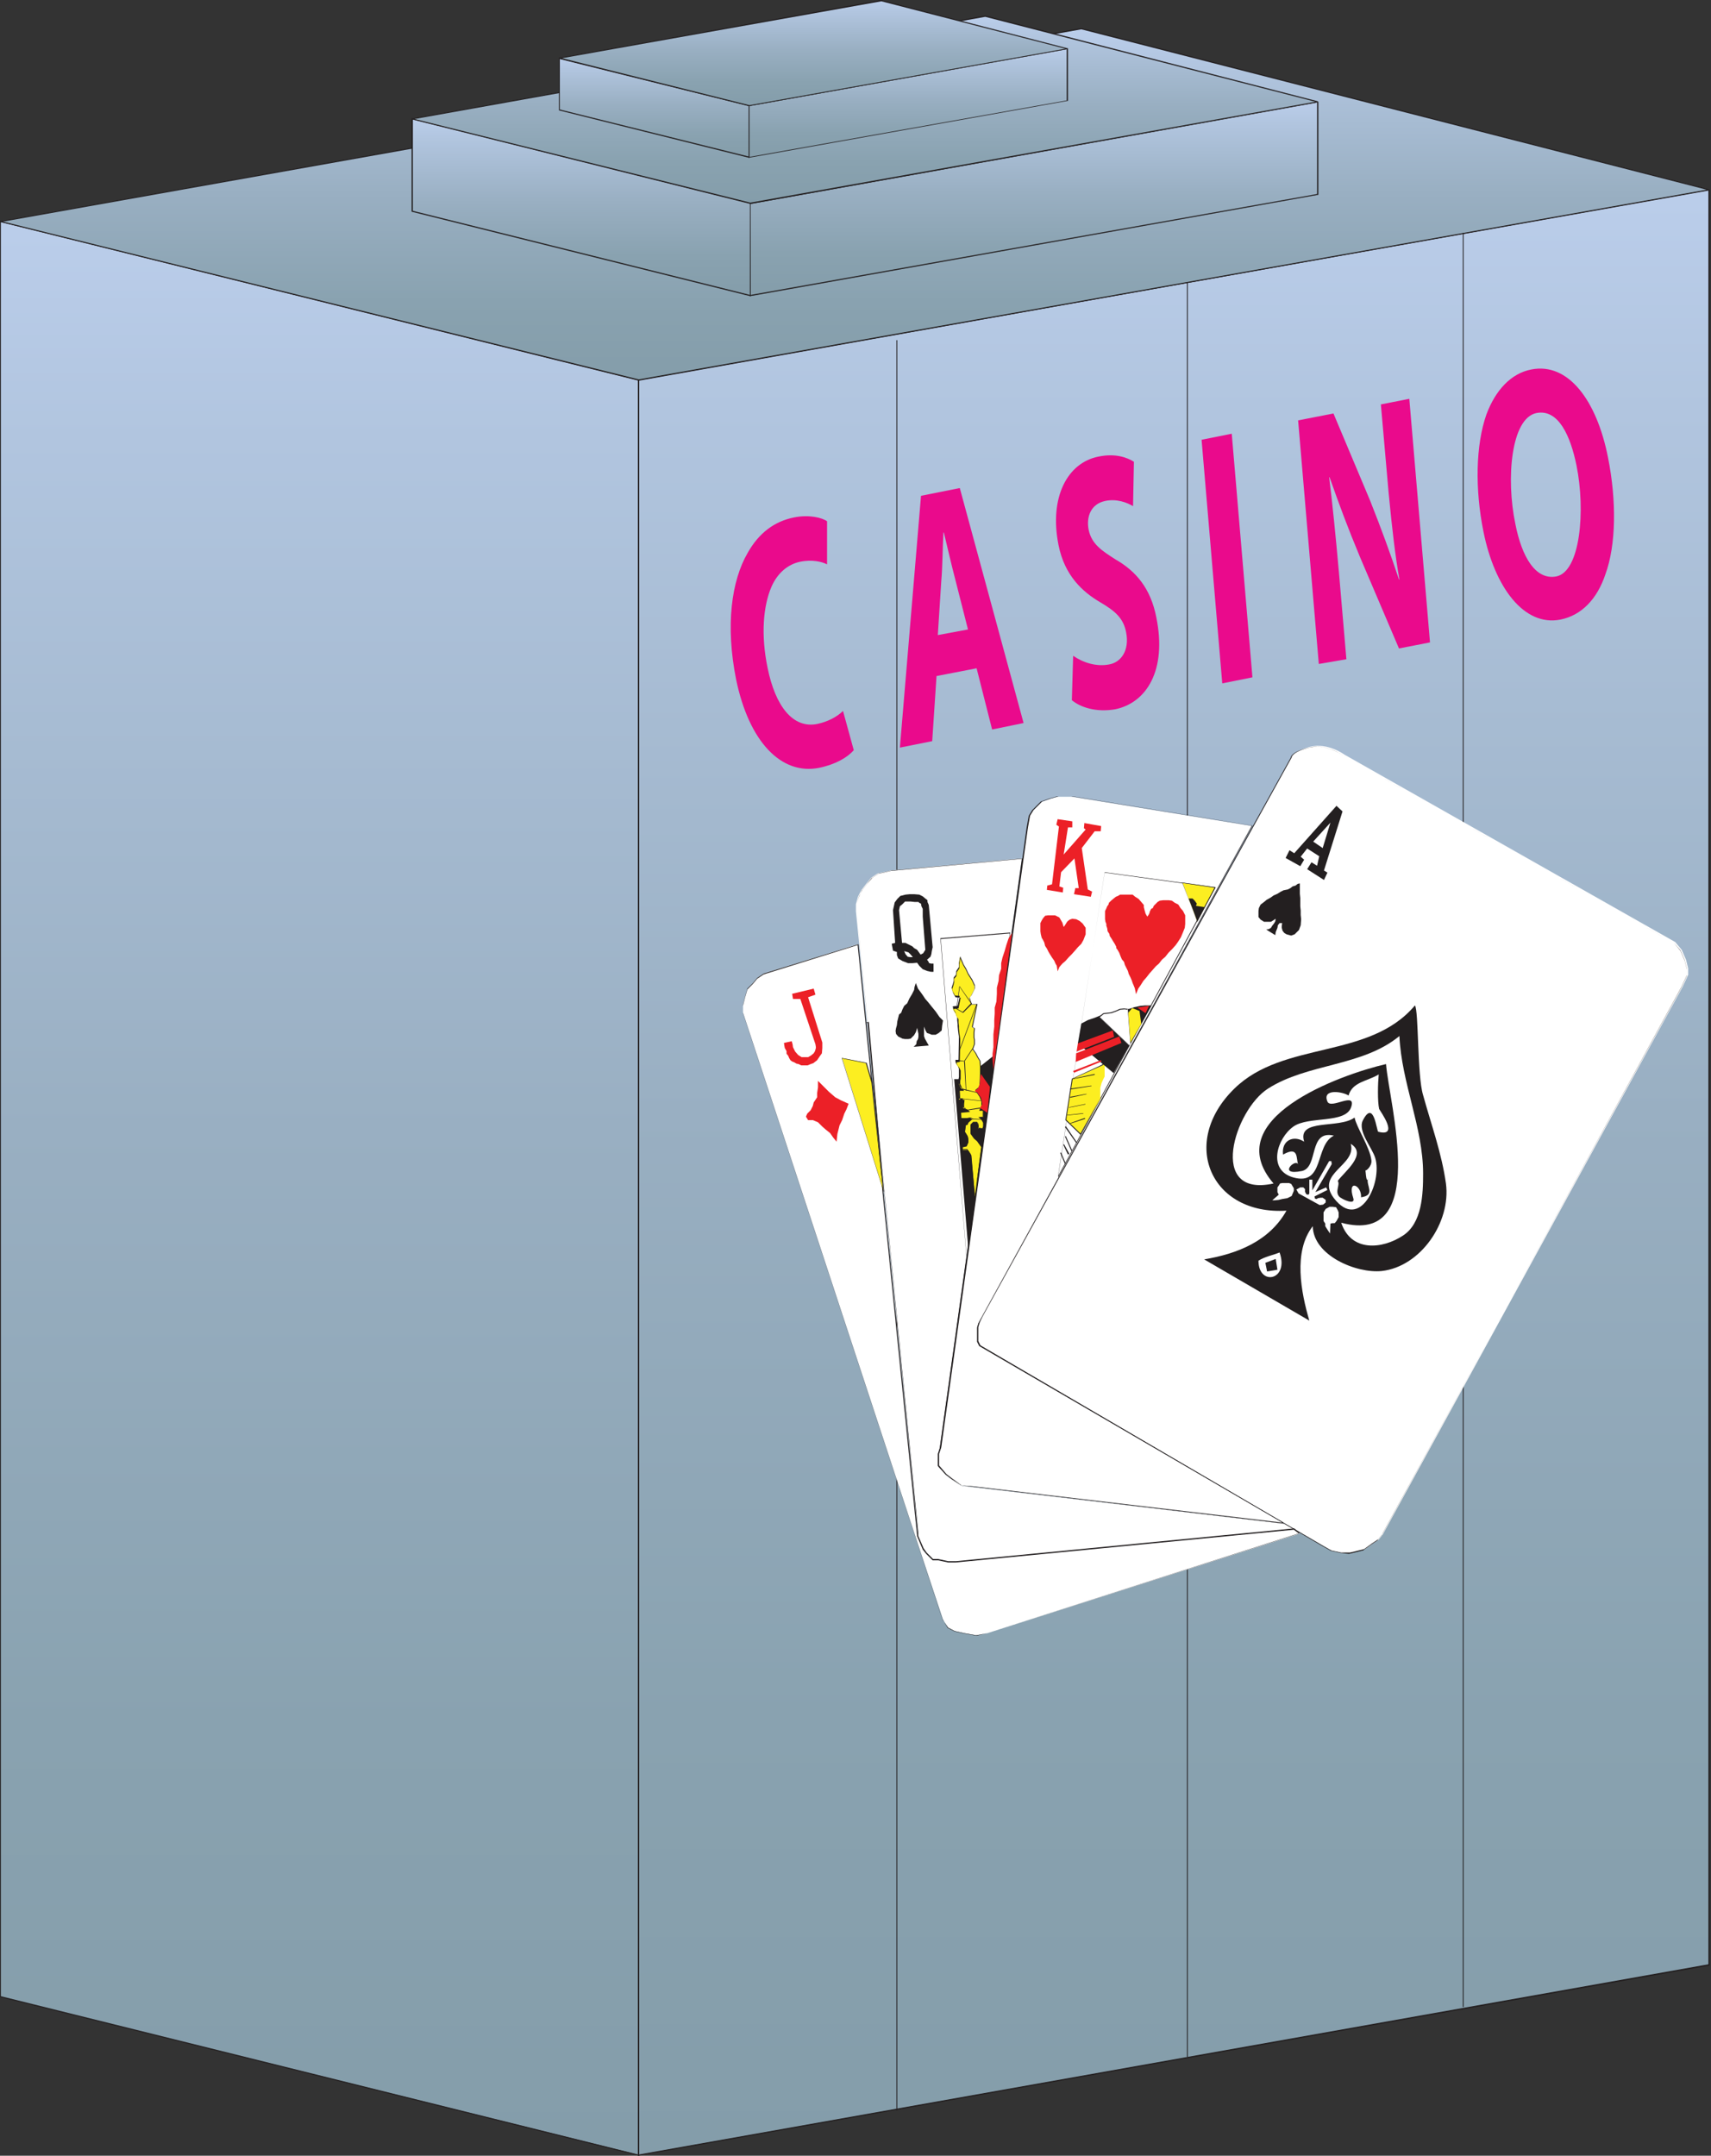 
        <svg xmlns:rdf="http://www.w3.org/1999/02/22-rdf-syntax-ns#" xmlns="http://www.w3.org/2000/svg" xmlns:cc="http://creativecommons.org/ns#" xmlns:xlink="http://www.w3.org/1999/xlink" xmlns:dc="http://purl.org/dc/elements/1.1/" x="0px" y="0px" width="397" height="500" viewBox="0 0 397 500" xml:space="preserve">
            <rect x="0" y="0" width="397" height="500" fill="#333333" stroke="none"/>
            <title>Hospitality: casino</title>
            <desc xmlns:ian_image_library="https://ian.umces.edu/media-library/">
                <ian_image_library:title>Hospitality: casino</ian_image_library:title>
                <ian_image_library:descr>Illustration of casino</ian_image_library:descr>
                <ian_image_library:scene>
                    <ian_image_library:contains>service, industry, hospitality, casino, travel, tourism, recreation, gambling, card, games, slot, machines, poker, playing, cards, deck</ian_image_library:contains>
                    <ian_image_library:when>2008-12-22</ian_image_library:when>
                </ian_image_library:scene>
            </desc>
            
<g id="ian_symbols_291a09ac8ddc1db499d7e7c5b4c08bfa">
	<g id="ian_symbols_c75ec7f6921609f4c1aa7b749db7126f">
		<g>
				<linearGradient id="ian_symbols_e78dfdad7465a304d584516a76c0c17a" gradientUnits="userSpaceOnUse" x1="-1766.617" y1="-391.838" x2="-1766.617" y2="-2693.858" gradientTransform="matrix(-0.198 0 0 0.198 -77.44 577.384)">
				<stop  offset="0" style="stop-color:#849DAA"/>
				<stop  offset="0.222" style="stop-color:#89A2B0"/>
				<stop  offset="0.53" style="stop-color:#99AFC2"/>
				<stop  offset="0.888" style="stop-color:#B1C5DF"/>
				<stop  offset="0.994" style="stop-color:#BACDEA"/>
			</linearGradient>
			<polygon fill="url(#ian_symbols_e78dfdad7465a304d584516a76c0c17a)" points="148.2,499.8 396.5,455.7 396.5,44 148.2,88.1 			"/>
			<path fill="#231F20" d="M148.1,500V88h0.1l248.5-44.1v412h-0.1L148.1,500z M148.3,88.2v411.5l248.1-44.1V44.2L148.3,88.2z"/>
		</g>
		<g>
				<linearGradient id="ian_symbols_4fcc37cbd4dd1c840d27072aed4f732a" gradientUnits="userSpaceOnUse" x1="-765.607" y1="-391.838" x2="-765.607" y2="-2656.485" gradientTransform="matrix(-0.198 0 0 0.198 -77.44 577.384)">
				<stop  offset="0" style="stop-color:#849DAA"/>
				<stop  offset="0.222" style="stop-color:#89A2B0"/>
				<stop  offset="0.53" style="stop-color:#99AFC2"/>
				<stop  offset="0.888" style="stop-color:#B1C5DF"/>
				<stop  offset="0.994" style="stop-color:#BACDEA"/>
			</linearGradient>
			<polygon fill="url(#ian_symbols_4fcc37cbd4dd1c840d27072aed4f732a)" points="0.1,463.1 148.2,499.8 148.2,88.1 0.1,51.4 			"/>
			<path fill="#231F20" d="M148.3,500h-0.1L0,463.2v-412h0.1L148.3,88V500z M0.2,463L148,499.7V88.2L0.2,51.5V463z"/>
		</g>
		<g>
				<linearGradient id="ian_symbols_7699254cb52cf954c9d1a9633219d78d" gradientUnits="userSpaceOnUse" x1="-1392.627" y1="-2471.131" x2="-1392.627" y2="-2882.747" gradientTransform="matrix(-0.198 0 0 0.198 -77.44 577.384)">
				<stop  offset="0" style="stop-color:#849DAA"/>
				<stop  offset="0.222" style="stop-color:#89A2B0"/>
				<stop  offset="0.53" style="stop-color:#99AFC2"/>
				<stop  offset="0.888" style="stop-color:#B1C5DF"/>
				<stop  offset="0.994" style="stop-color:#BACDEA"/>
			</linearGradient>
			<polygon fill="url(#ian_symbols_7699254cb52cf954c9d1a9633219d78d)" points="0.1,51.4 250.9,6.6 396.5,44 148.2,88.1 			"/>
			<path fill="#231F20" d="M148.2,88.3L148.2,88.3L0.1,51.5v-0.2L250.9,6.5l0,0l145.6,37.4v0.2L148.2,88.3z M0.7,51.4L148.2,88
				L396,44L250.9,6.8L0.7,51.4z"/>
		</g>
		<g>
				<linearGradient id="ian_symbols_b9d39cec812612c4b1062bcf80d5162b" gradientUnits="userSpaceOnUse" x1="-1602.98" y1="-2570.121" x2="-1602.98" y2="-2796.694" gradientTransform="matrix(-0.198 0 0 0.198 -77.44 577.384)">
				<stop  offset="0" style="stop-color:#849DAA"/>
				<stop  offset="0.222" style="stop-color:#89A2B0"/>
				<stop  offset="0.53" style="stop-color:#99AFC2"/>
				<stop  offset="0.888" style="stop-color:#B1C5DF"/>
				<stop  offset="0.994" style="stop-color:#BACDEA"/>
			</linearGradient>
			<polygon fill="url(#ian_symbols_b9d39cec812612c4b1062bcf80d5162b)" points="174.1,68.5 305.8,45 305.8,23.7 174.1,47.2 			"/>
			<path fill="#231F20" d="M174,68.7V47.1h0.1l131.8-23.5v21.6h-0.1L174,68.7z M174.2,47.3v21.1L305.6,45V23.8L174.2,47.3z"/>
		</g>
		<g>
				<linearGradient id="ian_symbols_f5851505aba06314d935c47921f37e53" gradientUnits="userSpaceOnUse" x1="-1072.172" y1="-2570.121" x2="-1072.172" y2="-2776.687" gradientTransform="matrix(-0.198 0 0 0.198 -77.44 577.384)">
				<stop  offset="0" style="stop-color:#849DAA"/>
				<stop  offset="0.222" style="stop-color:#89A2B0"/>
				<stop  offset="0.53" style="stop-color:#99AFC2"/>
				<stop  offset="0.888" style="stop-color:#B1C5DF"/>
				<stop  offset="0.994" style="stop-color:#BACDEA"/>
			</linearGradient>
			<polygon fill="url(#ian_symbols_f5851505aba06314d935c47921f37e53)" points="95.6,49 174.1,68.5 174.1,47.2 95.6,27.6 			"/>
			<path fill="#231F20" d="M174.2,68.7h-0.1L95.5,49.1V27.4h0.1L174.1,47L174.2,68.7L174.2,68.7z M95.8,48.9L174,68.4V47.2
				L95.8,27.7V48.9z"/>
		</g>
		<g>
				<linearGradient id="ian_symbols_861f726343e94af4d558f871d817d4a0" gradientUnits="userSpaceOnUse" x1="-1404.748" y1="-2677.942" x2="-1404.748" y2="-2897.152" gradientTransform="matrix(-0.198 0 0 0.198 -77.44 577.384)">
				<stop  offset="0" style="stop-color:#849DAA"/>
				<stop  offset="0.222" style="stop-color:#89A2B0"/>
				<stop  offset="0.53" style="stop-color:#99AFC2"/>
				<stop  offset="0.888" style="stop-color:#B1C5DF"/>
				<stop  offset="0.994" style="stop-color:#BACDEA"/>
			</linearGradient>
			<polygon fill="url(#ian_symbols_861f726343e94af4d558f871d817d4a0)" points="95.6,27.6 228.6,3.7 305.8,23.7 174.1,47.2 			"/>
			<path fill="#231F20" d="M174.1,47.3L174.1,47.3L95.6,27.7v-0.2l133-23.9l0,0l77.2,19.9v0.2L174.1,47.3z M96.2,27.6L174.1,47
				l131.1-23.4L228.6,3.9L96.2,27.6z"/>
		</g>
		<g>
				<linearGradient id="ian_symbols_94a009369be01bd451e0d772d2269a89" gradientUnits="userSpaceOnUse" x1="-1455.506" y1="-2731.737" x2="-1455.506" y2="-2859.01" gradientTransform="matrix(-0.198 0 0 0.198 -77.44 577.384)">
				<stop  offset="0" style="stop-color:#849DAA"/>
				<stop  offset="0.222" style="stop-color:#89A2B0"/>
				<stop  offset="0.53" style="stop-color:#99AFC2"/>
				<stop  offset="0.888" style="stop-color:#B1C5DF"/>
				<stop  offset="0.994" style="stop-color:#BACDEA"/>
			</linearGradient>
			<polygon fill="url(#ian_symbols_94a009369be01bd451e0d772d2269a89)" points="173.8,36.5 247.7,23.3 247.7,11.3 173.8,24.5 			"/>
			<path fill="#231F20" d="M173.7,36.6V24.4h0.1l74-13.2v12.2h-0.1L173.7,36.6z M173.9,24.6v11.8l73.6-13.1V11.4L173.9,24.6z"/>
		</g>
		<g>
				<linearGradient id="ian_symbols_343aae32c1d604e435fd6ff95b3df1b2" gradientUnits="userSpaceOnUse" x1="-1157.778" y1="-2731.857" x2="-1157.778" y2="-2848.019" gradientTransform="matrix(-0.198 0 0 0.198 -77.44 577.384)">
				<stop  offset="0" style="stop-color:#849DAA"/>
				<stop  offset="0.222" style="stop-color:#89A2B0"/>
				<stop  offset="0.53" style="stop-color:#99AFC2"/>
				<stop  offset="0.888" style="stop-color:#B1C5DF"/>
				<stop  offset="0.994" style="stop-color:#BACDEA"/>
			</linearGradient>
			<polygon fill="url(#ian_symbols_343aae32c1d604e435fd6ff95b3df1b2)" points="129.8,25.5 173.8,36.5 173.8,24.5 129.8,13.5 			"/>
			<path fill="#231F20" d="M173.9,36.6h-0.1l-44.1-11V13.3h0.1l44.1,11V36.6z M129.9,25.4l43.8,10.9V24.6l-43.8-10.9V25.4z"/>
		</g>
		<g>
				<linearGradient id="ian_symbols_031700ab9dadf7d42defcf7edc8d0e86" gradientUnits="userSpaceOnUse" x1="-1344.394" y1="-2792.343" x2="-1344.394" y2="-2915.363" gradientTransform="matrix(-0.198 0 0 0.198 -77.44 577.384)">
				<stop  offset="0" style="stop-color:#849DAA"/>
				<stop  offset="0.222" style="stop-color:#89A2B0"/>
				<stop  offset="0.53" style="stop-color:#99AFC2"/>
				<stop  offset="0.888" style="stop-color:#B1C5DF"/>
				<stop  offset="0.994" style="stop-color:#BACDEA"/>
			</linearGradient>
			<polygon fill="url(#ian_symbols_031700ab9dadf7d42defcf7edc8d0e86)" points="129.8,13.5 204.4,0.1 247.7,11.3 173.8,24.5 			"/>
			<path fill="#231F20" d="M173.8,24.6l-44-11v-0.2L204.4,0l0,0l43.3,11.2v0.2L173.8,24.6z M130.4,13.5l43.5,10.9l73.3-13.1
				l-42.7-11L130.4,13.5z"/>
		</g>
		<rect x="208" y="78.9" fill="#231F20" width="0.2" height="410.6"/>
		<rect x="275.4" y="65.6" fill="#231F20" width="0.2" height="411.5"/>
		<rect x="339.4" y="54" fill="#231F20" width="0.2" height="411.5"/>
		<g>
			<polygon fill="#FFFFFF" points="237.1,199.1 206.7,201.9 203.6,202.6 202.1,203.6 200.9,205.1 199.9,206.4 199.1,207.9 
				198.6,209.7 198.6,211.4 213,355.7 213,357.2 213.2,358.4 214.2,359.2 215,361.2 216.5,361.7 218.5,362.2 220.8,362.7 
				223.5,362.5 300.3,354.7 298,353.4 223,344.6 220.8,343.1 219.5,342.1 217.8,340.1 217.8,338.3 			"/>
			<path fill="#231F20" d="M220.8,362.8L220.8,362.8l-2.3-0.5l-2-0.5l-1.5-0.5l0,0l-0.7-2l-1-0.8l0,0l-0.2-1.3v-1.5l-14.3-144.2
				v-1.8l0.5-1.8l0.8-1.5l1-1.3l1.3-1.5l1.5-1l3-0.7l30.5-2.8v0.1L218,338.4v1.7l1.7,2l1.3,1l2.3,1.5l75,8.8l2.4,1.3h-0.1l-76.8,7.8
				L220.8,362.8z M215,361.2l1.5,0.5l2,0.5l2.3,0.5l2.8-0.3l76.6-7.8l-2.1-1.2l-75-8.8l-2.3-1.5l-1.3-1l-1.8-2v-1.8l19.4-139.1
				l-30.4,2.8l-3,0.7l-1.5,1l-1.2,1.5l-1,1.3l-0.7,1.5l-0.5,1.7v1.8L213,355.7v1.5l0.2,1.2l1,0.8l0,0L215,361.2z"/>
		</g>
		<g>
			<path fill="#FFFFFF" d="M299.6,175.7l-71.7,129.6l-0.7,1.5l-0.3,1v3.3l0.5,1l79.8,46.6l1.8,1l2.3,0.5h2l1.3-0.3l2-0.5l1.8-1.3
				l1.5-1l1-1.3l69.5-126.9l1.3-2.8v-1.5l-0.5-2l-1-2.3l-1.5-1.8L311.9,175c0,0-3.8-2.8-7.9-1.8
				C299.6,174.4,299.6,175.7,299.6,175.7L299.6,175.7z"/>
			<path fill="#231F20" d="M311.1,360.2l-2.3-0.5l-1.8-1l-79.8-46.6l0,0l-0.5-1v-3.3l0.3-1l0.7-1.5l71.8-129.6
				c0-0.2,0.3-1.4,4.2-2.3c4.1-1,7.9,1.8,7.9,1.8l76.8,43.5l1.5,1.8l1,2.3l0.5,2v1.5l0,0l-1.3,2.8L320.6,356l-1,1.3l-1.5,1l-1.8,1.3
				l-2,0.5l-1.3,0.3L311.1,360.2z M308.9,359.6l2.3,0.5h2l1.3-0.3l2-0.5l1.8-1.3l1.5-1l1-1.3L390.1,229l1.3-2.8v-1.5l-0.5-2l-1-2.3
				l-1.5-1.7l-76.8-43.5c0,0-2.8-2-6-2c-0.6,0-1.2,0.1-1.8,0.2c-4,1-4.1,2.2-4.1,2.3l0,0l0,0L228,305.3l-0.7,1.5l-0.3,1v3.3l0.5,1
				l79.8,46.6L308.9,359.6z"/>
		</g>
		<polygon fill="#231F20" points="231,244.5 223.7,250.3 221.4,250.3 224.7,290 		"/>
		<polygon fill="#231F20" points="215.1,222.6 215.4,223 215.6,223.4 216.1,223.5 216.6,223.5 216.6,225.4 216,225.4 215.1,225.2 
			214.1,224.8 213.3,224 212.8,223.3 211.7,223.4 210.7,223.4 209.4,222.9 208.4,222.3 208.1,221.5 208.1,220.8 207.2,220.5 
			206.9,218.9 207.7,218.7 207.2,211.1 207.6,209.3 208.2,208.5 208.9,207.8 210.1,207.5 211.1,207.4 212.1,207.4 213.3,207.5 
			214.1,207.9 214.7,208.4 215.2,208.8 215.2,209.2 215.5,209.9 216.4,219.7 216.2,220.6 216.1,221.3 215.9,221.9 		"/>
		<polygon fill="#231F20" points="298.3,199 301.7,200.9 302.6,199.4 301.8,198.7 303.3,196.8 306.1,198.6 305.6,200.8 304.3,200 
			303.3,201.6 307.2,204.1 308,202.4 307.2,201.9 311.5,188.2 310.1,186.9 300.3,197.9 299.2,197.2 		"/>
		<g>
			<polygon fill="#FFFFFF" points="238.4,192.1 218.3,335.8 217.8,337.3 217.8,338.3 217.8,340.1 219.5,342.1 220.8,343.1 
				223,344.6 225.6,344.8 298,353.4 227.3,312.1 226.8,311.1 226.8,309.9 226.8,307.8 227.1,306.8 290.5,191.6 248.7,184.8 
				245.4,184.8 243.7,185.3 241.7,186 240.7,187 239.7,188 238.9,189.3 			"/>
			<path fill="#231F20" d="M298,353.4l-72.5-8.6l-2.5-0.3l-2.3-1.5l-1.3-1l-1.8-2v-2.8l0.5-1.5L238.2,192l0.5-2.8l0.8-1.3l1-1l1-1
				l2-0.7l1.8-0.5h3.3l41.8,6.8v0.1L227,306.9l-0.3,1v3.3l0.5,1L298,353.4L298,353.4z M223.1,344.5l2.5,0.2l72.3,8.5L227.4,312l0,0
				l-0.5-1v-3.3l0.3-1l63.4-115.2l-41.7-6.8h-3.3l-1.8,0.5l-2,0.7l-1,1l-1,1l-0.8,1.3l-0.5,2.8l-20.1,143.7l-0.5,1.5v2.7l1.7,2
				l1.3,1L223.1,344.5z"/>
		</g>
		<path fill="#231F20" d="M245.5,273.1L245.5,273.1l10.8-70.8l0,0l25.7,3.5v0.1L245.5,273.1z M256.3,202.4l-10.8,70.4l36.3-66.9
			L256.3,202.4z"/>
		<path fill="#231F20" d="M224.3,292.2L224.3,292.2l-6.1-74.6l0,0l16.2-1.3v0.1L224.3,292.2z M218.3,217.8l6,74l10-75.3L218.3,217.8
			z"/>
		<path fill="#231F20" d="M204.9,276.4l-11.3-37.1h0.1l7.9-2.3v0.1l3.5,39.3H204.9z M193.7,239.4l11.1,36.4l-3.5-38.6L193.7,239.4z"
			/>
		<g>
			<polygon fill="#FFFFFF" points="199.1,219 177.2,225.8 175.7,226.8 174.7,228 173.5,229.3 172.9,231.1 172.4,233.1 172.4,234.9 
				212.9,357.9 218.8,375.6 220,377.6 221.5,378.3 223.8,378.8 226.6,379.3 229.1,378.8 301.6,355.7 300.3,354.7 221.8,362.2 
				220,362.2 217.8,361.7 216.5,361.7 215,360.2 214.2,359.2 213,356.2 			"/>
			<path fill="#231F20" d="M226.6,379.4L226.6,379.4l-2.8-0.5l-2.3-0.5l-1.6-0.8l0,0l-1.2-2l-5.8-17.7l-40.5-123v-1.8l0.5-2l0.5-1.8
				l0,0l1.3-1.3l1-1.2l1.5-1l22-6.8v0.1l13.8,137l1.3,3l0.7,1l1.5,1.5h1.2l2.3,0.5h1.8l78.5-7.6l0,0l1.3,1.1h-0.1L229,378.8
				L226.6,379.4z M220,377.5l1.5,0.8l2.2,0.5l2.8,0.5l2.5-0.5l72.4-23.1l-1.2-0.9l-78.5,7.6H220l-2.3-0.5h-1.3l0,0l-1.5-1.5l-0.8-1
				l-1.3-3.1L199,219.2l-21.8,6.8l-1.5,1l-1,1.2l-1.3,1.3l-0.5,1.8l-0.5,2v1.7l40.5,123l5.8,17.7L220,377.5z"/>
		</g>
		<polygon fill="#EC2027" points="189.8,250.7 189.8,252.2 189.6,253.5 189.6,254.5 188.8,255.7 188.6,256.5 188.1,257.5 
			187.3,258.3 187,259 187.5,259.8 188.6,259.8 189.8,260.3 190.8,261.3 191.6,262 192.6,262.8 193.3,263.8 194.1,264.8 194.3,263 
			194.8,261 195.4,259.8 195.9,258.3 196.4,257.3 196.9,256 195.1,255.2 193.8,254.5 192.3,253.2 191.1,252 		"/>
		<polygon fill="#EC2027" points="187.5,231.3 189.2,230.7 188.8,229.3 183.8,230.5 184,231.7 185.7,231.7 189.2,242.2 189.3,242.8 
			189.3,243.1 189.1,243.8 188.8,244.3 188.2,244.8 187.5,245.2 186.8,245.2 186,245.2 185.2,244.7 184.5,243.9 184,242.9 
			183.9,242.2 183.7,241.5 181.9,241.9 182,242.6 182.1,243.1 182.5,243.8 182.5,244.4 182.9,244.9 183.1,245.4 183.4,245.9 
			183.8,246.2 184.3,246.4 184.8,246.7 185.3,246.8 185.9,247.1 186.4,247.1 187.4,247.1 188.1,246.8 188.7,246.6 189.6,245.9 
			190.2,245 190.7,244.3 190.8,243.1 190.8,241.8 		"/>
		<g>
			<polygon fill="#FCEE21" points="195.4,245.4 201,246.6 202.3,251.1 204.9,276 			"/>
			<path fill="#231F20" d="M204.9,276l-9.6-30.6h0.1l5.7,1.1l0,0l1.3,4.5L204.9,276L204.9,276z M195.4,245.5l9.4,30l-2.6-24.4
				l-1.3-4.5L195.4,245.5z"/>
		</g>
		<polygon fill="#231F20" points="212.5,228 212.3,228.6 212.2,228.9 212.1,229.6 211.6,230.6 211,231.6 210.5,232.7 209.8,233.3 
			209.4,234.1 209.1,234.9 208.6,235.3 208.4,236.1 208.2,236.9 208.1,237.8 207.9,238.5 207.8,239.1 207.9,239.8 208.4,240.4 
			209.4,240.9 210,241 210.7,241 211.3,240.9 212.1,240.1 212.5,239.4 212.6,239.1 212.8,238.4 213.1,239.8 213.1,240.5 213,241 
			212.7,241.5 212.6,242.2 212,242.8 215.5,242.5 215.1,241.8 214.6,240.9 214.4,240.3 214.4,239.5 214.4,238.9 214.4,238.1 
			214.7,238.9 214.9,239.3 215.1,239.6 215.7,239.8 216.2,240 217.1,240 217.8,239.6 218.5,239 218.6,237.9 218.8,236.7 218,235.9 
			217.1,234.6 216.2,233.5 215.4,232.5 214.7,231.7 214.1,230.8 213.6,230.1 213,229.3 		"/>
		<g>
			<path fill="#FCEE21" d="M226.2,277.5l1.5-11.4l-1-1.4l-0.7-0.6l-0.8-1.1v-2l0.6-0.6h0.9l0.3,0.4l0.1,0.4l-0.1,0.6h0.4l0.6,0.1
				c0,0,0.2-0.3,0.2-0.6v-0.8l-0.4-0.8l-0.6-0.5l0.9-0.1v-1.5h-0.8l0.5-1v-1.1l-0.4-1l-0.6-0.9l-0.4-0.6l0.9-0.7l0.1-0.9l0.1-2.1
				v-1.8l-0.1-1.3l-0.6-1l-0.4-0.8l-0.7-1l0.4-1.1v-1l-0.1-0.6v-1l0.1-1.1l-0.5-0.3l1.1-5.3h-1.3l-0.5-1.5l0.4-0.5l0.8-1.6v-0.8
				l-0.6-1.3l-0.9-1.4l-0.5-1.1l-0.6-1l-0.8-1.8l-0.2,1.5v0.9l-0.6,0.9l-0.1,0.9l-0.5,0.6v0.8l-0.2,0.8l-0.3,0.9l0.3,0.9l0.5,0.9
				l1.1,0.1l-0.5,2.4l-1,0.1l-0.1,0.4l0.6,1l0.2,0.6l0.3,0.5v0.8l0.1,0.8v0.5l0.1,1.1l0.2,1.4l-0.1,5.3l-0.7,0.1v0.4l0.2,0.4
				l0.4,0.6l0.2,0.6v1.9l-0.1,0.5v0.8l0.4,0.9l0.5,0.6h-1l0.1,2.1h1l-0.1,1v0.5l0.1,0.5l0.6,0.2l0.6,0.5l-2,0.2l0.1,1.6l1.9-0.2
				l0.8-0.1l-1,0.9l-0.2,0.5l-0.2,0.5L224,262l-0.1,0.5l0.5,0.8l0.2,0.4l0.1,0.5v0.8l-0.4,0.9l-0.9,0.2v0.6h1.1l0.4,0.5l0.5,0.8
				L226.2,277.5L226.2,277.5z"/>
			<path fill="#231F20" d="M226.1,277.5L226.1,277.5l-0.9-9.7l-0.5-0.7l-0.4-0.5h-1.2v-0.7l0,0l0.9-0.2l0.4-0.9v-0.7l-0.1-0.5
				l-0.2-0.4l-0.5-0.8l0.1-0.5l0.1-0.9l0.2-0.5l0.3-0.5l0.9-0.8l-0.7,0.1l-1.9,0.2l-0.1-1.7l0,0l1.9-0.2L224,257l-0.6-0.2l0,0
				l-0.1-0.5v-0.5l0.1-1h-1l0,0l-0.1-2.2h1l-0.5-0.6l-0.4-0.9v-0.8l0.1-0.5v-1.9l-0.2-0.6l-0.4-0.6l-0.2-0.4v-0.4l0,0l0.7-0.1
				l0.1-5.3l-0.2-1.4l-0.1-1.1v-0.5l-0.1-0.8v-0.8l-0.2-0.5l-0.2-0.6l-0.6-1l0,0l0.1-0.4l1-0.1l0.5-2.3l-1.1-0.1l0,0l-0.5-0.9
				l-0.3-0.9l0,0l0.3-0.9l0.2-0.7v-0.8l0,0l0.5-0.6l0.1-0.9l0.6-0.9v-0.9l0.3-1.6l0.8,1.9l0.6,1l0.5,1.1l0.9,1.4l0.6,1.3v0.8
				l-0.8,1.6l-0.4,0.5l0.5,1.5h1.3l0,0l-1.1,5.3l0.5,0.3l0,0l-0.1,1.1v1l0.1,0.6v1l0,0l-0.4,1.1l0.7,1l0.4,0.8l0.6,1l0.1,1.3v1.8
				l-0.1,2.1l-0.1,0.9l0,0l-0.9,0.7l0.4,0.6l0.6,0.9l0.4,1v1.1l-0.5,1h0.7v1.6l0,0l-0.8,0.1l0.6,0.5l0.4,0.8v0.8
				c0,0.4-0.3,0.6-0.3,0.7l0,0l-0.6-0.1H227l0.1-0.7l-0.1-0.4l-0.2-0.3H226l-0.6,0.6v2l0.8,1.1l0.7,0.6l1,1.4l0,0L226.1,277.5
				L226.1,277.5z M223.3,266.5h1.1l0,0l0.4,0.5l0.5,0.8l0,0l0.9,9.3l1.5-11.1l-1-1.4L226,264l-0.8-1.2v-2l0,0l0.6-0.6h0.9l0.3,0.4
				l0.1,0.4l-0.1,0.6h0.3l0.6,0.1c0.1-0.1,0.2-0.3,0.2-0.6v-0.7l-0.4-0.7l-0.7-0.6h0.1l0.9-0.1v-1.4h-0.8l0.5-1.1v-1.1l-0.4-1
				l-0.6-0.9l-0.4-0.7l0,0l0.9-0.7l0.1-0.9l0.1-2.1v-1.7l-0.1-1.3l-0.6-1l-0.4-0.8l-0.7-1l0,0l0.4-1.1v-1l-0.1-0.6v-1l0.1-1.1
				l-0.5-0.3l0,0l1.1-5.2h-1.2l0,0l-0.5-1.5l0,0l0.4-0.5l0.8-1.6v-0.7l-0.6-1.3l-0.9-1.4l-0.5-1.1l-0.6-1l-0.7-1.6l-0.2,1.4v0.9l0,0
				l-0.6,0.9l-0.1,0.9l-0.5,0.6v0.8l-0.2,0.8l-0.3,0.9l0.3,0.9l0.5,0.9l1.2,0.1l-0.5,2.5l0,0l-1,0.1l-0.1,0.3l0.6,1l0.2,0.6l0.3,0.5
				v0.8l0.1,0.8v0.5l0.1,1.1l0.2,1.4l-0.1,5.3l0,0l-0.7,0.1v0.3l0.2,0.4l0.4,0.6l0.3,0.6v1.9l-0.1,0.5v0.7l0.4,0.9l0.5,0.7h-1
				l0.1,2.1h1l0,0l-0.1,1v0.5l0.1,0.5l0.6,0.2l0.7,0.6l-2.1,0.2l0.1,1.6l2.7-0.3l-0.1,0.1l-1,0.9l-0.2,0.5L224,261l-0.1,0.9
				l-0.1,0.5l0.7,1.1l0.1,0.5v0.8l-0.4,0.9l0,0l-0.9,0.2V266.5z"/>
		</g>
		<polygon fill="#EC2027" points="229.7,252.1 229.1,258.1 227.4,257 227.9,256.1 227.8,255.4 227.6,254.6 226.8,253.5 226.2,253.1 
			226.4,252.8 226.9,252.5 227.4,251.2 227.4,250.2 227.6,249.1 		"/>
		<polygon fill="#EC2027" points="234.8,216.4 234,217.7 233.5,219.2 233.1,220.6 232.6,222.1 232.3,223.4 232.3,224.7 231.8,226.2 
			231.7,227.5 231.3,229.1 231.3,230.5 231.2,232.3 230.8,233.7 230.8,235.1 230.7,236.6 230.7,238.1 230.5,239.9 230.5,241.8 
			230.5,242.9 230.3,244.4 230.3,245.7 230.5,248.1 		"/>
		<polygon fill="#FFFFFF" points="209.3,209.8 210,209.1 210.6,209.1 211.3,209.1 212.2,209.2 213.1,209.2 213.3,209.4 213.7,209.6 
			213.8,210.2 214.1,210.8 214.1,211.3 214.1,212.6 214.7,220.3 214.2,221.1 213.6,221.4 212.8,220.3 212.1,219.9 211.7,219.5 
			211.1,219.2 210.1,218.7 209.3,218.7 208.6,211.1 208.8,210.2 		"/>
		<polygon fill="#FFFFFF" points="209.8,220.6 210.1,221.3 210.6,221.9 211.2,222 211.8,222 211.3,221.4 210.8,220.9 		"/>
		<polygon fill="#EC2027" points="245.4,225.3 245.8,224.3 246.5,223.5 247.2,222.9 248,222 248.7,221.3 249.5,220.4 250.1,219.7 
			250.9,218.9 251.4,218 251.9,216.7 251.9,216 251.9,215.2 251.2,214.2 250.5,213.6 249.7,213.2 248.8,213.1 248.2,213.3 
			247.8,213.6 247.6,213.8 247.1,214.6 246.8,215 246.5,214 245.8,212.8 244.8,212.3 243.8,212.3 243.2,212.3 242.5,212.4 242,213 
			241.7,213.5 241.4,214.1 241.4,214.8 241.4,215.5 241.4,216 241.5,216.7 241.7,217.5 242,218 242.3,218.6 242.5,219.4 242.9,220 
			243.3,220.8 243.6,221.3 244.1,222.1 244.6,222.8 244.9,223.5 245.2,224 		"/>
		<polygon fill="#EC2027" points="242.9,206.4 246.6,207 246.7,205.9 245.8,205.6 246.2,202.3 249.3,199.1 250.3,206 249.5,206 
			249.2,207.4 253.1,208 253.4,206.8 252.4,206.3 251,196.7 254,192.8 255.4,192.8 255.5,191.6 251.6,190.9 251.5,192.1 
			251.9,192.4 246.8,198.2 247.8,191.9 248.8,191.9 248.8,190.5 245.4,190 245.1,191.3 245.7,191.7 244.1,205.1 243,205.4 		"/>
		<polygon fill="#EC2027" points="263.6,230.6 264.1,229.3 264.6,228.6 265.3,227.5 266,226.7 266.7,225.8 267.5,224.9 268.2,224.1 
			268.9,223.5 269.6,222.6 270.4,221.9 271.1,221 272,220.1 272.8,219.2 273.3,218.5 274,217.4 274.5,216.2 274.9,215.2 275,214.3 
			275,213.2 275,212.3 274.5,211.3 273.9,210.6 273.4,209.8 272.6,209.4 271.9,208.9 271.2,208.8 270.5,208.8 269.9,208.8 
			269.1,208.9 268.6,209.2 268.2,209.6 267.7,210.1 267.5,210.6 267.1,210.8 266.8,211.4 266.7,211.8 266.5,212.2 266.2,212.6 
			265.8,211.9 265.6,211.2 265.4,210.4 265.4,209.9 264.8,209.2 264.2,208.5 263.4,208 262.8,207.5 262,207.5 261.3,207.5 
			260.7,207.5 259.9,207.5 259.4,207.8 258.9,208 258.4,208.4 257.8,208.9 257.3,209.4 257.2,209.8 256.9,210.2 256.7,210.7 
			256.4,211.3 256.4,211.7 256.4,212.2 256.4,212.6 256.4,213.2 256.5,213.8 256.7,214.3 256.7,214.7 256.9,215.3 257,216 
			257.4,216.6 257.5,217.1 257.9,217.7 258.2,218.2 258.7,219 259,219.6 259,219.9 259.3,220.3 259.7,221 260,221.8 260.3,222.5 
			260.8,223.1 261,223.8 261.3,224.4 261.7,225.2 261.9,225.9 262.3,226.7 262.6,227.4 262.8,228 263.1,228.7 263.3,229.2 		"/>
		<g>
			<polygon fill="#FCEE21" points="277.8,213.7 274.4,204.8 281.9,205.9 			"/>
			<path fill="#231F20" d="M277.8,213.8l-3.5-9.1h0.1l7.6,1.1v0.1L277.8,213.8z M274.4,204.8l3.3,8.8l4.1-7.7L274.4,204.8z"/>
		</g>
		<polygon fill="#231F20" points="277.5,210.1 277.7,209.6 277.2,208.9 276.7,208.4 276,208.4 275.8,208.4 277.8,213.7 279.5,210.4 
					"/>
		<g>
			<polygon fill="#FCEE21" points="255.8,247.1 248.8,250.2 247.3,259.8 250.7,263 255.3,254.9 255.3,253.7 255.3,252.3 
				255.6,251.2 256,250.3 256.3,249.7 256.3,246.7 			"/>
			<path fill="#231F20" d="M250.7,263.2l-3.5-3.4l0,0l1.5-9.6l0,0l6.9-3.2l0.6-0.5v3.2l-0.6,1.5l-0.4,1.1v2.5L250.7,263.2z
				 M247.4,259.7l3.3,3.2l4.5-8.1v-2.5l0.4-1.1l0.6-1.5v-2.9l-0.4,0.3l-6.9,3.1L247.4,259.7z"/>
		</g>
		<polygon fill="#231F20" points="262,242.5 258.4,248.9 250.1,242 250.9,237.4 252.4,236.6 253.9,236.1 255.4,235.5 256.7,235.1 
			257.9,234.9 259,234.5 260.7,234.1 262,234 263.2,233.6 264.6,233.3 265.7,233.2 267.2,233.2 		"/>
		<polygon fill="#EC2027" points="258.2,239 250.1,242 249.8,243.9 258.5,240.5 		"/>
		<polygon fill="#EC2027" points="249.7,244.3 249.6,246.3 260.2,241.9 259.7,240.4 		"/>
		<g>
			<polygon fill="#FFFFFF" points="261.7,234.1 262.3,242.2 262,242.5 255.1,235.9 256.1,235.1 257,235 257.9,234.9 259,234.5 
				259.9,234.1 260.9,234 			"/>
			<path fill="#231F20" d="M262,242.5L262,242.5l-7-6.7l0,0l1-0.8l0,0l1.8-0.2l1.1-0.4l0.9-0.4l1-0.1l0,0l0.8,0.1l0,0l0.6,8.1
				L262,242.5z M255.2,235.9l6.8,6.5l0.2-0.2l-0.6-8l-0.7-0.1l-1,0.1l-0.9,0.4l-1.1,0.4l-1.8,0.2L255.2,235.9z"/>
		</g>
		<polygon fill="#EC2027" points="263.9,233.7 265.8,235 266.6,233.3 		"/>
		<polygon fill="#FCEE21" points="264.4,234.5 264.8,237.5 262.3,241.8 261.8,234.9 262.7,233.8 		"/>
		<polygon fill="#FFFFFF" points="304.7,195.2 306.9,196.7 308.7,190.8 		"/>
		<polygon fill="#231F20" points="301.6,204.9 301.1,205 300.6,205.4 299.9,205.6 299.4,206 298.8,206.3 297.8,206.5 297.2,206.8 
			296.4,207.3 295.5,207.7 294.8,208.2 293.9,208.7 293.3,209.2 292.5,209.8 292.1,210.6 292,211.3 292,212.2 292,212.7 
			292.5,213.3 293.3,213.8 294,213.8 294.9,213.8 296,213.1 295.9,213.7 295.6,214.2 295.2,214.7 294.9,215.2 294.4,215.5 
			293.8,215.6 295.9,216.9 296,216.2 296.4,215.2 296.5,214.6 296.9,214.1 297.5,214.1 297.4,214.8 297.4,215.2 297.6,215.9 
			298,216.4 298.5,216.7 299.6,217 300.4,216.7 301.4,215.7 301.8,214.6 301.9,213.2 301.8,212.2 301.8,211.2 301.7,210.2 
			301.7,209.3 301.7,208.3 301.6,207.3 301.6,206.4 301.6,205.4 		"/>
		<path fill="#231F20" d="M328.3,233.2c-10.6,12.6-30.5,8.1-41.9,19.3c-12.8,12.5-5.5,29.4,12.1,28.3c-4,7.1-11.4,10-19.1,11.3
			c8.1,4.7,16.3,9.5,24.4,14.2c-1.9-6.5-3.8-16,0.8-21.9c0.1,6.8,10.1,11,16,10.4c9-1,16.1-11.3,14.9-20.3c-1-7.1-3.4-13.6-5.3-20.5
			C328.8,249.5,329.2,234.3,328.3,233.2"/>
		<path fill="#FFFFFF" d="M295.5,274.5c-15.5,3.4-9-17.1-1.3-22c9.2-5.9,21.9-5.1,30.5-12.2c0.5,10.9,5.5,21.2,5.5,31.9
			c0,4.7-0.2,11.5-4.7,14.4c-4.7,3.1-12,3.9-14.3-3c20.6,5.5,11.1-27.7,10.4-36.8C310.8,249.3,282.6,259.5,295.5,274.5"/>
		<polygon fill="#FFFFFF" points="295.2,278.4 295.8,278.4 296.7,278.3 297.5,278.1 298.7,277.9 299.7,277.4 300.2,276.2 
			300.2,275.6 299.6,274.6 299.1,274.4 298.3,274.4 297.5,274.4 297,274.5 296.7,275 296.4,275.4 296.4,275.9 296.4,276.5 
			296.7,277.1 		"/>
		<polygon fill="#FFFFFF" points="308.7,283.8 308.6,286.1 308,285.2 307.5,284.4 307.5,283.8 307.1,283.2 307.1,282.3 307.1,281.2 
			307.6,280.4 308.5,279.9 309.2,279.9 310,280 310.4,280.7 310.6,281.2 310.6,281.7 310.6,282.3 310.1,283.2 309.7,283.7 
			309.2,283.7 		"/>
		<path fill="#FFFFFF" d="M314.3,259.2c0.4,2.2,3.6,7,3.9,9.9c0.2,1.4-1.4,2.7-1.4,2.3c0-0.7,0.2,3.5,0.6,1.9
			c-0.5,1.7,1.9,3.9-1.6,4.4c0.2-2.8-3.3-4.4-1.8,0.2c0.6,1.8-2.8,0.2-3.3-0.4c-1-1.2,0.3-2.7-0.3-3.6c1.5-2.1,7-6.2,3-8.6
			c1.5,5-8.3,6.8-3.9,12.6c6,7.8,11.3-3.6,9.6-9.3c-0.7-2.4-4.1-6.2-2.9-8.7c2.6-5.1,3.2,2.5,3.6,2.6c5,1.3,0.4-4.8,0.2-5.3
			c-0.4-1.8-0.3-5.9-0.1-8c-2.6,1.6-6.1,1.7-7,4.9c-1.3-0.9-6.2-1.7-4.9,1.4c0.8,1.9,6.8-2.5,5.5,1.3c-1.3,3.9-9.9,2-13.4,4.5
			c-3.8,2.7-6.1,10.1,0,11.8c7.3,2,4.9-7.5,9.4-9.7c-6-1.4-3.5,7.3-7.4,8.2c-5.9,1.2-1.4-3.1-0.9-1.5c-0.5-1.4,0.2-4.4-3.5-2.3
			c-0.4-3.3,2.4-4.6,4.9-3C300.9,259.3,310.7,261.9,314.3,259.2"/>
		<polygon fill="#FFFFFF" points="301.3,276.8 306.2,279.5 307,279.4 307.6,278.9 307.6,278.3 306.9,277.8 306.4,277.8 305.8,277.9 
			305.5,278.1 305.1,278 305,277.5 308,276 307.7,275.4 305.2,276.5 309,270 308.9,269.3 308.4,269.3 304.5,276.1 304.5,273.6 
			303.8,273.6 303.8,276.8 303.6,277.1 303.1,277 302.8,276.4 302.8,275.8 302.4,275.4 301.7,275.4 300.8,275.9 		"/>
		<path fill="#FFFFFF" d="M292,292.4c0,6,7.2,4.6,4.9-1.9C295.4,291.1,293.4,291.5,292,292.4"/>
		<polygon fill="#231F20" points="293.6,292.9 294,294.9 296.4,294.5 296,292 		"/>
		<polygon fill="#231F20" points="247.6,258.7 247.6,258.6 251.3,258.2 251.4,258.3 		"/>
		<polygon fill="#231F20" points="248.4,260.6 248.3,260.5 251.7,259.3 251.8,259.5 		"/>
			<rect x="247.9" y="256.3" transform="matrix(0.981 -0.196 0.196 0.981 -45.42 53.971)" fill="#231F20" width="3.9" height="0.1"/>
		<polygon fill="#231F20" points="248.3,254.6 248.3,254.4 252.1,253.7 252.1,253.8 		"/>
		<polygon fill="#231F20" points="248.3,252.7 248.3,252.5 253.2,251.8 253.3,251.9 		"/>
		<polygon fill="#231F20" points="248.9,250.3 248.8,250.2 254,249.1 254,249.3 		"/>
		<polygon fill="#EC2027" points="249.2,248.8 249,248.4 255.4,245.9 255.6,246.2 		"/>
		<polygon fill="#231F20" points="247.1,270 246,267.4 246.2,267.3 247.3,269.9 		"/>
		<polygon fill="#231F20" points="247.8,267.8 246.7,265.5 246.9,265.4 248.1,267.6 		"/>
		<polygon fill="#231F20" points="248.6,267 247.1,263.6 247.3,263.5 248.8,266.9 		"/>
		<polygon fill="#231F20" points="249.7,265.1 247.1,261.4 247.3,261.2 249.9,265 		"/>
		<polygon fill="#231F20" points="222.7,243.6 222.6,243.5 226.6,232.8 226.7,232.9 		"/>
		<polygon fill="#231F20" points="223.8,246.2 221.7,246 221.7,245.8 223.8,246.1 		"/>
		<polygon fill="#231F20" points="227.8,259.7 222.8,259.5 222.8,259.3 227.8,259.6 		"/>
		<polygon fill="#231F20" points="222.7,257.8 222.6,257.7 227.4,256.9 227.4,257.1 		"/>
		<polygon fill="#231F20" points="226.8,253.5 223.3,252.7 223.3,252.5 226.8,253.4 		"/>
		<polygon fill="#231F20" points="227.8,255.4 222.4,254.8 222.4,254.7 227.8,255.3 		"/>
		<polygon fill="#231F20" points="224.1,253 223.7,246.2 223.9,246.2 224.2,253 		"/>
		<polygon fill="#231F20" points="223.8,246.2 223.7,246.1 225.6,243.2 225.7,243.3 		"/>
		<polygon fill="#231F20" points="223.5,234.9 223.3,234.8 225.3,232.7 225.5,232.9 		"/>
		<polygon fill="#231F20" points="223.4,234.9 221,233.5 221.1,233.4 223.5,234.8 		"/>
		<polygon fill="#231F20" points="222.1,233.4 222,233.3 222.6,228.8 222.7,228.8 		"/>
		<polygon fill="#231F20" points="225.4,232.9 222.6,228.8 222.7,228.8 225.5,232.8 		"/>
		<path fill="#EA0A8C" d="M198.1,174c-1.5,1.7-4.2,3.3-8.1,4.1c-8.7,1.7-16.2-6-19.2-20.5c-2.5-12.5-1.1-22.9,2.7-29.4
			c2.6-4.6,6.2-7.3,10.8-8.2c3.5-0.7,6.5,0.1,7.6,0.9v10c-1.1-0.6-3.5-1.2-6.3-0.6c-2.8,0.6-5.2,2.6-6.6,5.8
			c-1.9,4.4-2.5,11.1-0.9,18.8c1.8,8.9,5.9,14.2,11.6,13c2.3-0.5,4.5-1.6,5.9-3L198.1,174L198.1,174z"/>
		<path fill="#EA0A8C" d="M217.3,156.8l-1,15.1l-7.5,1.5l4.9-58.4l9-1.8l14.8,54.5l-7.3,1.5l-3.6-14.2L217.3,156.8L217.3,156.8z
			 M224.6,146l-3-11.8c-0.8-3-1.8-7.4-2.6-10.7h-0.1c-0.2,3.5-0.2,8-0.5,11.3l-0.8,12.5L224.6,146L224.6,146z"/>
		<path fill="#EA0A8C" d="M249,152.1c2.3,1.6,5.4,2.6,8.4,2c2.7-0.5,4.7-3.2,3.9-7.4c-0.6-3.2-2.4-4.9-6-7
			c-4.1-2.4-8.3-6.2-9.7-13.3c-2.2-11.1,2.1-19.1,9.3-20.5c3.9-0.8,6.6,0.2,8.2,1.2l-0.2,10.3c-1.3-0.8-3.8-1.8-6.5-1.2
			c-3.3,0.7-4.4,3.7-3.8,6.7c0.7,3.3,3,4.8,6.3,6.9c4.7,2.7,8.1,6.7,9.4,13.4c2.5,12.3-2.3,19.8-9.5,21.3c-4.5,0.8-8.2-0.5-10.1-2.1
			L249,152.1L249,152.1z"/>
		<path fill="#EA0A8C" d="M285.8,100.6l4.8,56.5l-7,1.4l-4.8-56.5L285.8,100.6L285.8,100.6z"/>
		<path fill="#EA0A8C" d="M306,154l-4.8-56.5l8.2-1.6l8.5,20.2c2.7,6.8,4.7,12.3,6.7,18.3h0.1c-1-5.7-1.7-11.8-2.5-20.1l-1.8-20.5
			l6.6-1.3l4.8,56.5l-7.2,1.4l-9-21.1c-3-7.2-4.8-12.1-7.1-18.6h-0.1c0.7,5.5,1.5,13.4,2.3,22.4l1.7,19.8L306,154L306,154z"/>
		<path fill="#EA0A8C" d="M362.1,143.7c-8.5,1.7-15.3-7.5-17.9-20.4c-2-9.9-1.8-20.1,0.7-27.2c2.1-5.6,5.7-9.5,10.4-10.4
			c8.6-1.7,15.2,7.2,17.8,20.4c2,10,1.9,20.3-0.6,27.1C370.6,138.9,367,142.7,362.1,143.7L362.1,143.7z M361.1,133.7
			c5.6-1.1,6.8-15.3,4.7-25.7c-1.4-6.9-4.2-13.2-9.3-12.2c-5.9,1.2-7.1,15.2-4.9,25.7C353.1,129.2,356.3,134.6,361.1,133.7
			L361.1,133.7L361.1,133.7z"/>
	</g>
</g>
</svg>
